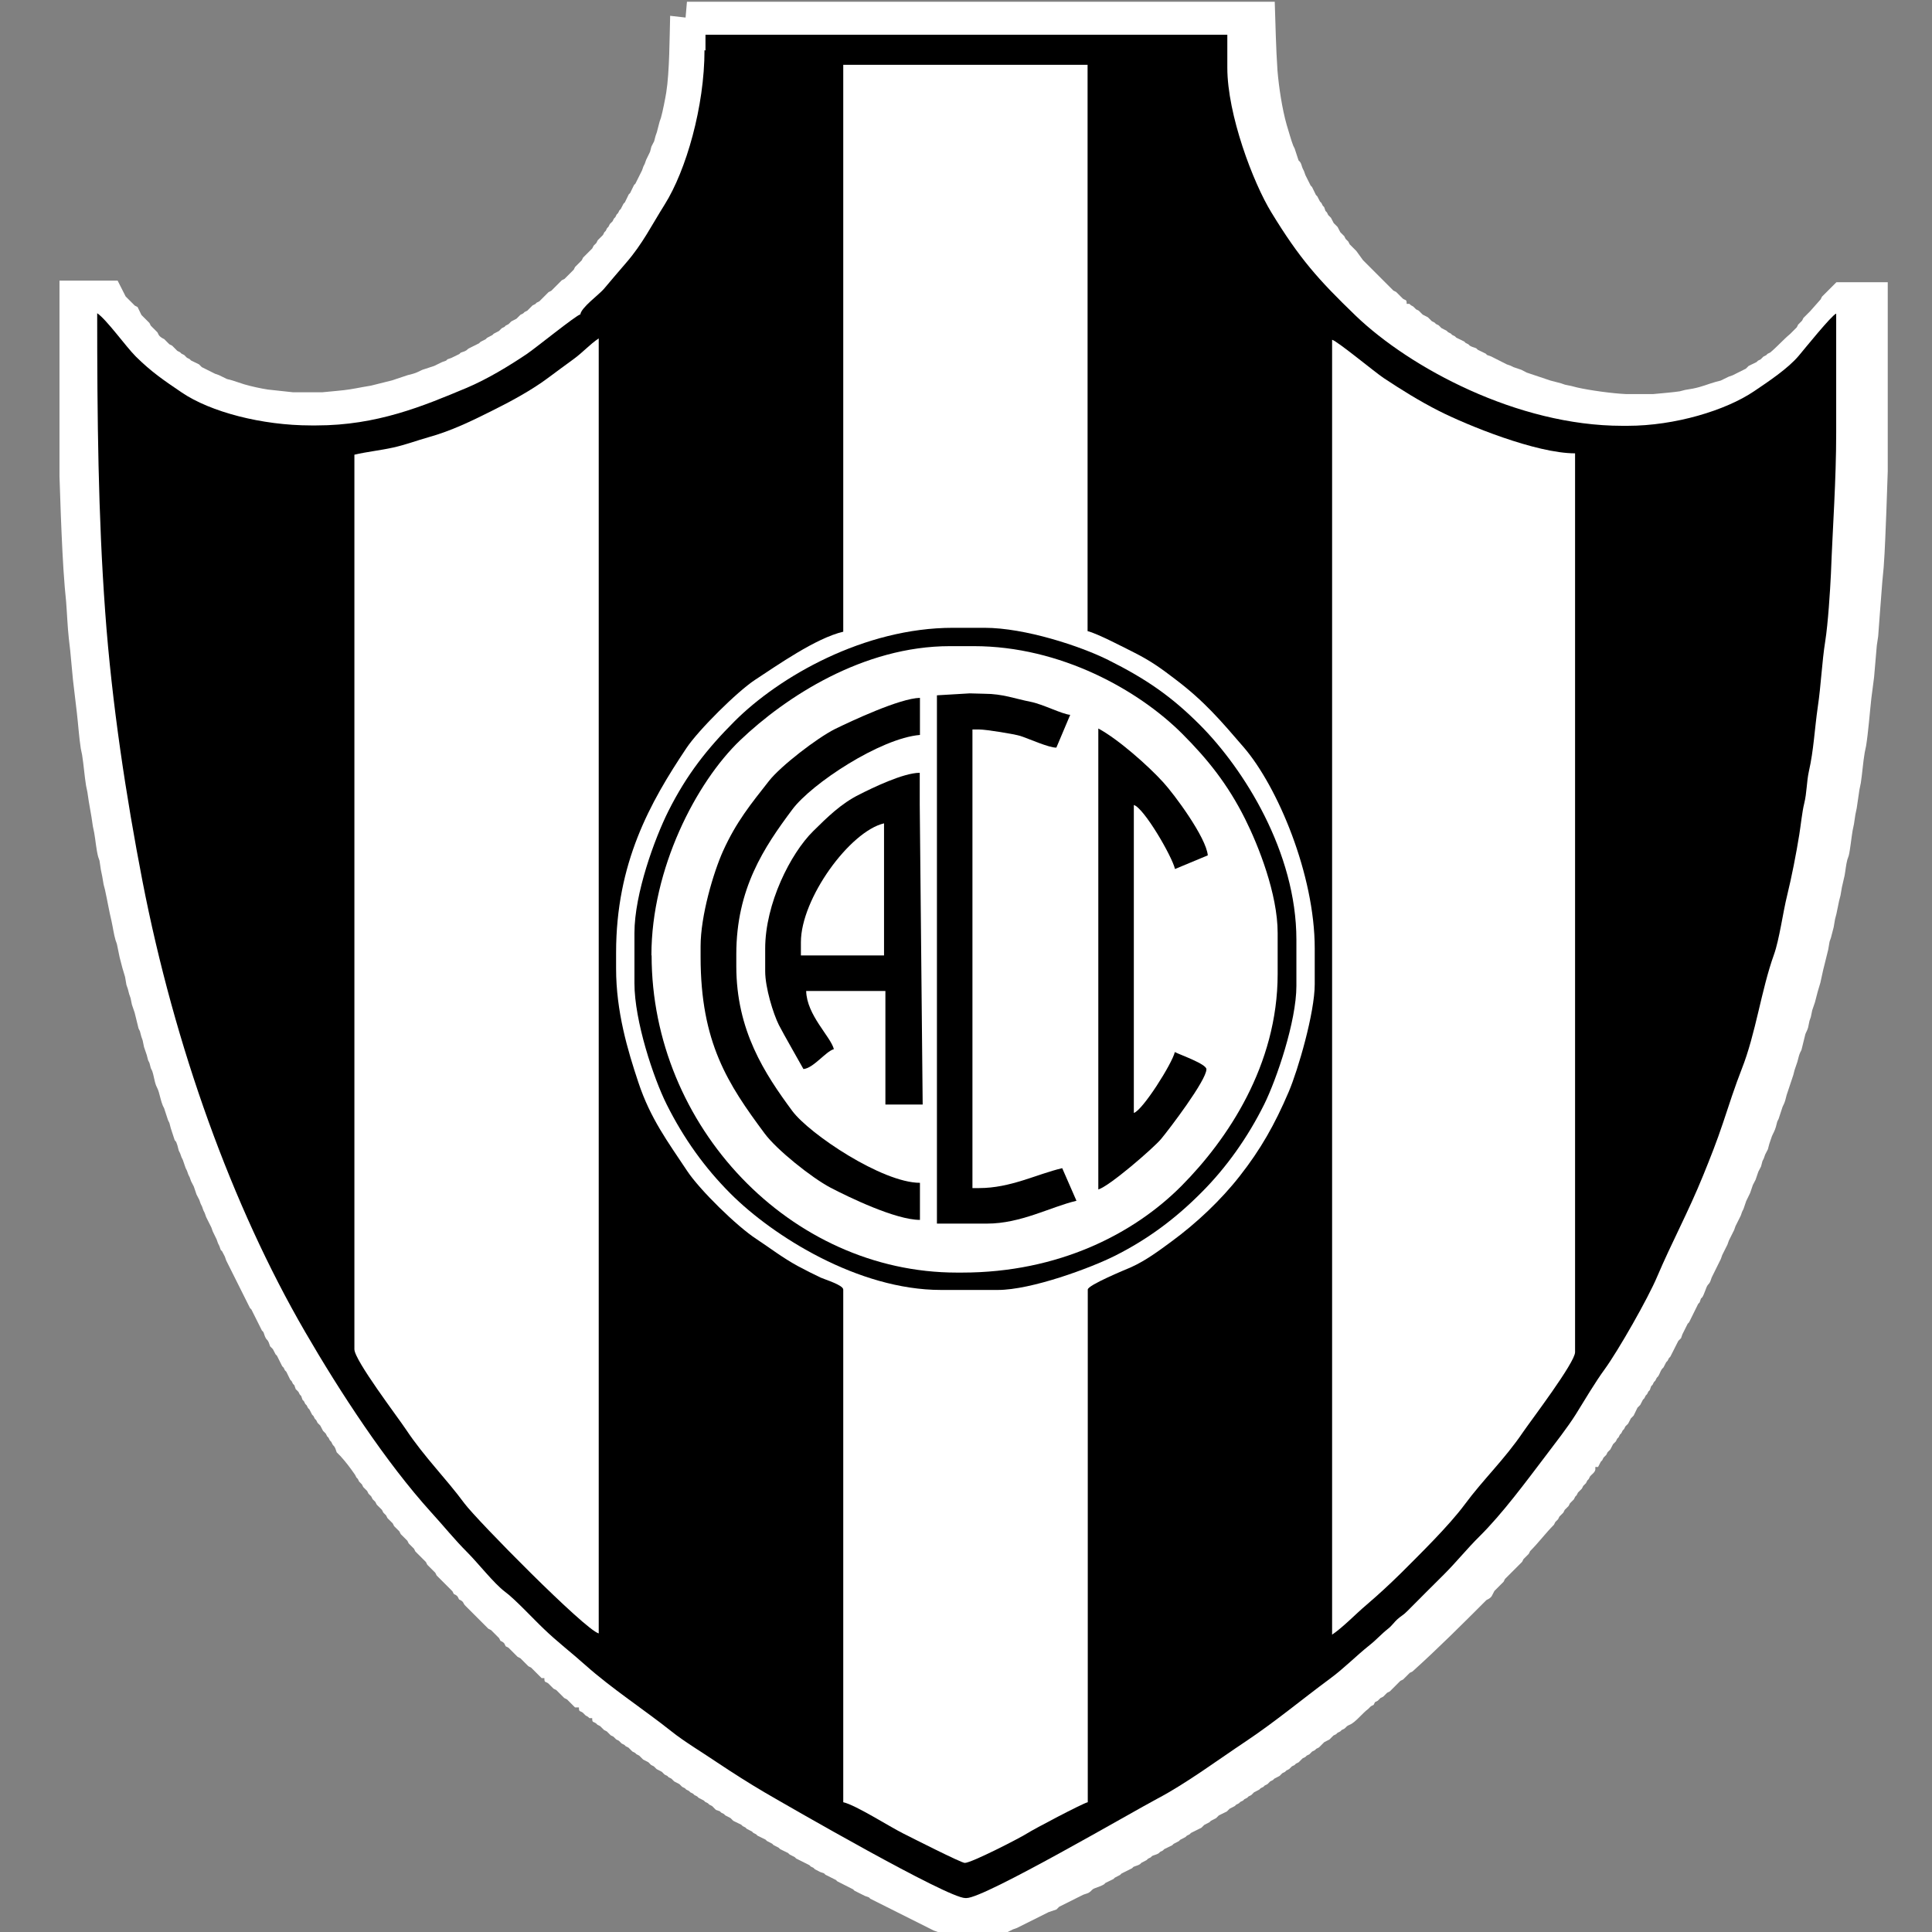 <?xml version="1.0" encoding="utf-8"?>
<svg xmlns="http://www.w3.org/2000/svg" height="99" viewBox="0 0 99 99" width="99">
  <rect x="0" y="0" width="99" height="99" fill="#808080" stroke="none"/>
  <defs>
    <style>.c{opacity:0;}.c,.d{fill:#fff;}.c,.d,.e{stroke-width:0px;}.d,.e{fill-rule:evenodd;}.e{fill:#000;}</style>
  </defs>
  <g id="a">
    <rect class="c" height="99" width="99"/>
  </g>
  <g id="b">
    <path class="d" d="M34.34.81c-.03,1.05-.03,2.88-.2,3.93-.04.26-.19,1.02-.27,1.29l-.07.2-.14.54-.07.2-.07.27-.14.27-.07.27-.2.41-.07.2-.07.14-.07.2-.34.68-.07.07-.2.41-.07.07-.2.41-.07.07-.14.27-.07.07-.07.14-.07.07-.07.14-.07.07-.07.14-.14.14-.07.14-.07.07-.07.14-.07.07-.07.14-.27.27-.07.14-.14.14-.07.14-.47.47-.07.14-.34.34-.07.14-.47.47-.14.07-.54.54-.14.07-.47.47-.14.07-.07.07-.14.07-.27.27-.14.07-.07.07-.14.07-.2.2-.27.14-.14.14-.14.07-.07.07-.14.07-.14.14-.27.14-.07.07-.27.14-.07.07-.27.14-.07.07-.54.27c-.09.06-.05.07-.2.14l-.2.07-.07.07-.41.2-.2.07-.07.07-.2.07-.41.2-.61.2c-.18.08-.26.14-.47.2l-.27.07-.81.27-1.08.27-.41.07c-.53.1-.79.15-1.35.2l-.74.07h-1.49l-1.29-.14c-.34-.05-.89-.17-1.22-.27l-.61-.2-.27-.07-.41-.2-.2-.07-.68-.34-.14-.14-.41-.2-.07-.07-.14-.07-.14-.14-.14-.07-.07-.07-.14-.07-.27-.27-.14-.07-.27-.27s-.17-.06-.27-.2l-.07-.14-.34-.34-.07-.14-.41-.41-.2-.41-.14-.07-.47-.47-.41-.81h-2.98v10.02l.07,2.03c.05,1.22.1,2.44.2,3.66l.07.74c.05.63.07,1.27.14,1.9l.07.61.14,1.49.2,1.69c.07.6.11,1.24.2,1.83l.07.34c.08.5.12,1.06.2,1.56l.07.34.07.47.14.81.07.47.07.34c.07.39.1.83.2,1.22l.07.2.07.47.07.34.07.41.07.27c.12.54.21,1.09.34,1.63.07.32.11.64.2.95l.07.2.14.68.14.54.14.47.07.41.07.2.07.27.07.2.07.34.14.41.2.81.07.14.07.27.07.2.07.34.14.41.07.27.07.14.07.27.07.14c.07.18.11.52.2.75.06.14.09.17.14.34.07.23.11.46.2.68l.07.14.2.61.07.14.07.27.2.61c.06.1.05-.01.14.27l.07.27.07.14.07.2.07.14.14.41.07.14.07.2.07.14.07.2.14.27.14.41.14.27.07.2.07.14.07.2.07.14.07.2.27.54.07.2.2.41.07.2.07.14.07.2.07.07.14.27.07.2,1.22,2.44.07.07.54,1.08.07.07c.04.07.07.24.14.34.06.09.07.05.14.2l.07.2.14.14.14.27.07.07.27.54.07.07.07.14.07.07.2.41.07.07.07.14.07.07.07.2.14.14.07.14.07.07.07.2.07.07.07.14.07.07.07.14.07.07.14.27.07.07.07.14.07.07.07.14.14.14.14.27.14.14.07.14.07.07.07.14.07.07.07.14c.06.09.07.05.14.2l.07.2.2.2c.29.32.51.62.74.95l.07.14.07.07.07.14.14.14.07.14.2.2.07.14.14.14.07.14.14.14.07.14.27.27.07.14.14.14.07.14.27.27.07.14.27.27.07.14.34.34.07.14.27.27.07.14.54.54.07.14.41.41.07.14.81.81.07.14s.14.05.2.14l.07.14s.14.05.2.14c.06.09.03.09.14.2l.14.14.88.88.14.14.14.07.41.41.07.14s.14.05.2.14l.07.14.14.07.47.47.14.07.41.41.14.07.54.54h.14c0,.25.05.16.2.27l.27.27.14.07.41.41.14.07.41.41h.2c0,.25.05.16.2.27l.14.14c.09.06.09.03.2.14h.14c0,.25.05.16.2.27l.07.07.14.07.2.2.14.07.2.2.14.07.14.14.14.07.14.14.14.07.07.07.14.07.2.2.14.07.07.07.14.07.2.2.27.14.14.14.14.07.14.14.27.14.14.14.14.07.07.07.14.07.14.14.27.14.14.14.14.07.07.07.14.07.07.07.14.07.07.07.14.07.07.07.27.14.07.07.14.07.07.07.14.07.2.2.2.07.07.07.14.07.07.07.27.14.14.14.41.2.07.07.14.07.07.07.27.14.07.07.14.07.07.07.41.2.07.07.27.14.07.07.27.14.07.07.41.2.07.07.27.14.07.07.68.34.07.07.14.07.07.07.27.14.2.07.07.07.54.27.07.07.81.41.07.07.54.27.2.07.07.07,3.25,1.63.2.07c.06.04.05.07.2.14l.2.07.41.2.2.07.14.07h1.22c.07-.01.47-.15.54-.2l.07-.07.2-.07.68-.34.2-.07,1.62-.81.41-.14.14-.14,1.22-.61c.11-.05.24-.06.34-.14.12-.08.09-.13.27-.2.13-.05.37-.13.47-.2l.07-.07.41-.2.07-.07.27-.14.07-.07.54-.27.07-.07c.07-.04.24-.07.34-.14l.07-.07.27-.14.07-.07.14-.07.07-.07c.07-.04.24-.07.34-.14l.07-.07.14-.07.07-.07.41-.2.07-.07.27-.14.07-.07.27-.14.07-.07.14-.07.07-.07.54-.27.14-.14.27-.14.07-.07.27-.14.14-.14.41-.2.14-.14.27-.14.07-.07.14-.07.07-.07.14-.07.07-.07.14-.07.07-.07.14-.07.14-.14.27-.14.07-.07.14-.07.07-.07.14-.07.14-.14.14-.07.07-.07.27-.14.14-.14.14-.07.07-.07.14-.07.14-.14.14-.07.07-.07.14-.07.2-.2.14-.07.07-.07.14-.07.14-.14.14-.07.07-.07.14-.07.27-.27.27-.14.2-.2.14-.07.07-.07.14-.07.07-.07.14-.07c.12-.09.09-.13.27-.2.3-.12.65-.59.95-.81l.14-.14.14-.07.07-.14.14-.07.14-.14.14-.07.2-.2.14-.07.54-.54.14-.07.34-.34.14-.07c1.3-1.17,2.55-2.42,3.79-3.66.04-.03.17-.06.27-.2l.14-.27.47-.47.07-.14.88-.88.07-.14.27-.27.07-.14c.44-.44.79-.92,1.22-1.35l.07-.14.14-.14.07-.14.2-.2.07-.14.2-.2.07-.14.2-.2.07-.14.07-.07.07-.14.2-.2.07-.14.14-.14.07-.14.07-.07.07-.14c.07-.09.24-.19.27-.34v-.14h.14l.14-.27.07-.07.07-.14.14-.14.07-.14.14-.14.14-.27.14-.14.07-.14.07-.07.07-.14.07-.07.07-.14.07-.07.07-.14.14-.14.14-.27.14-.14.2-.41.14-.14.14-.27.07-.07.07-.14.07-.07.07-.14.07-.07.07-.2.07-.07.07-.14.07-.07.07-.14c.07-.1.04,0,.14-.2.04-.09.08-.19.14-.27l.07-.07.14-.27.07-.07.07-.14.07-.07.41-.81.14-.14.07-.2.27-.54.07-.07.47-.95.07-.07.07-.2.07-.07c.1-.15.2-.52.27-.61.06-.09.07-.05.14-.2l.07-.2.47-.95.07-.2.27-.54.07-.2.27-.54.07-.2.27-.54.07-.2.07-.14.14-.41.2-.41.14-.41.14-.27.14-.41.14-.27.07-.27.07-.14.07-.2.14-.27.07-.27.14-.41c.08-.18.14-.26.2-.47l.07-.27.07-.14.2-.61c.06-.14.09-.17.14-.34l.07-.27.34-1.02.07-.27.14-.41c.05-.16.07-.32.14-.47l.07-.14.2-.81c.04-.11.09-.17.14-.34l.07-.34.07-.2.07-.34.14-.41.14-.54.14-.47c.07-.29.12-.59.2-.88l.2-.81.07-.41.07-.2.14-.54.07-.41.07-.27.14-.68.07-.27.07-.41.14-.61c.05-.27.07-.55.14-.81l.07-.2c.07-.26.14-.95.2-1.29l.07-.34.07-.47.07-.34.14-.95.07-.34c.08-.52.11-1.04.2-1.56l.07-.34c.11-.67.19-1.72.27-2.44l.14-1.08.14-1.63.07-.47.07-.95.14-1.83.07-.74c.07-.91.1-1.99.14-2.91l.07-2.03v-9.68h-2.63l-.74.74-.07.14-.54.61-.34.34-.07.14-.2.2-.07.14-.34.34c-.35.29-.66.65-1.02.95l-.14.07-.07.07-.14.07-.14.14-.14.07-.07.07-.41.2-.14.14-.68.34-.2.07-.41.2-.27.07c-.42.12-.66.24-1.15.34l-.41.07-.27.07c-.23.04-1.12.12-1.35.14h-1.42c-.67-.03-1.85-.19-2.5-.34l-.27-.07-.34-.07-.2-.07-.54-.14-1.22-.41-.27-.14-.41-.14-.14-.07-.2-.07-.81-.41-.2-.07-.07-.07-.41-.2-.07-.07c-.07-.04-.24-.07-.34-.14l-.07-.07-.14-.07-.07-.07-.41-.2-.07-.07-.14-.07-.07-.07-.14-.07-.07-.07-.27-.14-.14-.14-.14-.07-.07-.07-.14-.07-.2-.2-.27-.14-.2-.2-.14-.07-.14-.14c-.09-.06-.09-.03-.2-.14h-.14c0-.25-.05-.16-.2-.27l-.34-.34-.14-.07-1.56-1.56-.34-.47-.34-.34-.07-.14-.14-.14-.07-.14-.2-.2-.14-.27-.2-.2-.14-.27-.14-.14-.07-.14-.07-.07-.07-.2-.07-.07-.07-.14-.07-.07-.14-.27-.07-.07-.2-.41-.07-.07-.27-.54-.07-.2-.07-.14c-.05-.11-.06-.24-.14-.34l-.07-.07-.2-.61-.07-.14c-.11-.27-.24-.77-.34-1.08-.23-.81-.4-1.93-.47-2.78-.08-1.17-.1-2.35-.14-3.52h-30.12l-.07.81Z"/>
    <path class="e" d="M36.1,2.57c0,2.88-.94,6.16-2.04,7.91-.68,1.08-1.13,2.01-1.97,2.98-.4.46-.76.89-1.15,1.35-.25.29-1.17.96-1.2,1.3-.19.02-2.35,1.77-2.76,2.04-.91.61-2.01,1.28-3.08,1.73-2.22.93-4.58,1.92-7.69,1.92h-.27c-2.52,0-5.16-.69-6.63-1.69-.93-.63-1.55-1.05-2.35-1.84-.52-.52-1.5-1.9-1.98-2.22,0,5.37.05,10.37.41,15.3.34,4.71,1.08,9.51,1.91,13.8,1.65,8.48,4.59,16.64,8.33,23.09,1.79,3.09,4.15,6.7,6.46,9.25.65.71,1.18,1.38,1.86,2.06.54.54,1.37,1.6,1.92,2.01.53.39,1.48,1.42,2.01,1.92.65.63,1.41,1.21,2.1,1.83,1.38,1.23,2.98,2.26,4.44,3.42.65.52,1.62,1.1,2.34,1.59.81.54,1.58,1.03,2.41,1.52,1.2.7,9.38,5.42,10.29,5.42h.07c.93,0,8.5-4.42,9.79-5.1,1.48-.78,3.12-2,4.52-2.93,1.54-1.03,2.86-2.14,4.31-3.21.71-.52,1.33-1.16,2.02-1.71.38-.3.59-.56.97-.86.19-.15.31-.34.47-.48.16-.15.31-.21.52-.43.64-.64,1.22-1.23,1.86-1.86.65-.65,1.2-1.34,1.83-1.96,1.16-1.15,2.35-2.76,3.36-4.09.49-.65,1.15-1.49,1.57-2.16.42-.68,1.01-1.67,1.48-2.31.69-.95,2.22-3.63,2.69-4.75.74-1.74,1.6-3.32,2.35-5.17.37-.91.7-1.74,1.02-2.7.28-.85.63-1.92.96-2.76.72-1.82,1-4.05,1.65-5.86.28-.78.46-2.17.68-3.05.23-.94.46-2.11.62-3.11.07-.43.15-1.19.25-1.58.14-.57.12-1.1.24-1.65.25-1.1.29-2.15.46-3.33.16-1.06.21-2.29.38-3.35.14-.88.25-2.59.29-3.44.09-2.39.27-4.78.27-7.25v-6.09c-.23.08-1.64,1.83-1.91,2.15-.55.66-1.56,1.33-2.3,1.83-1.45.98-4.05,1.77-6.48,1.77h-.27c-5.39,0-10.9-2.99-13.66-5.64-1.92-1.85-2.88-2.93-4.32-5.29-.94-1.53-2.26-5.02-2.26-7.42v-1.69h-26.74v.81Z"/>
    <path class="d" d="M43.21,32.37c-1.41.33-3.39,1.73-4.51,2.46-.93.61-2.92,2.59-3.53,3.51-1.86,2.78-3.6,5.88-3.6,10.48v.81c0,2.2.59,4.18,1.14,5.83.62,1.87,1.52,3.06,2.5,4.54.64.97,2.56,2.85,3.55,3.49.71.47,1.34.96,2.13,1.39.37.2.81.42,1.17.59.22.1,1.15.38,1.15.61v26.27c.65.15,2.35,1.24,3.07,1.6.38.19,2.97,1.51,3.16,1.51.34,0,2.81-1.27,3.17-1.5.34-.22,2.86-1.55,3.13-1.61v-26.27c0-.23,1.93-1.02,2.23-1.15.75-.34,1.42-.84,2.07-1.32,1.27-.93,2.53-2.12,3.49-3.35,1.06-1.35,1.79-2.63,2.51-4.32.47-1.1,1.33-4.04,1.33-5.51v-1.83c0-3.78-1.9-8.29-3.64-10.31-1.18-1.37-2.02-2.36-3.5-3.48-.72-.55-1.24-.93-2.09-1.36-.52-.26-1.91-.99-2.41-1.11V3.32h-12.52v29.05h0Z"/>
    <path class="e" d="M32.51,47.81v2.57c0,1.94.98,4.87,1.65,6.21.88,1.76,1.96,3.26,3.28,4.58,2.16,2.16,6.53,4.93,10.78,4.93h2.91c1.73,0,4.76-1.13,5.98-1.74,1.74-.87,3.16-1.95,4.46-3.26,1.27-1.27,2.37-2.82,3.21-4.51.63-1.27,1.65-4.25,1.65-6.07v-2.37c0-4.48-2.69-8.75-4.96-11.02-1.45-1.45-2.74-2.34-4.68-3.31-1.42-.71-4.27-1.65-6.34-1.65h-1.62c-4.55,0-8.9,2.5-11.19,4.79-1.4,1.4-2.45,2.73-3.39,4.6-.7,1.4-1.74,4.23-1.74,6.25Z"/>
    <path class="d" d="M33.39,48.96c0,8.74,7.1,16.25,15.64,16.25h.27c4.93,0,8.8-1.98,11.25-4.45,2.35-2.37,4.92-6.18,4.92-10.85v-2.1c0-2-.98-4.47-1.67-5.85-.88-1.76-1.91-3.05-3.22-4.36-2.23-2.23-6.23-4.49-10.68-4.49h-1.22c-4.46,0-8.43,2.61-10.75,4.82-2.26,2.16-4.55,6.59-4.55,11.02Z"/>
    <path class="d" d="M18.16,23.3v45.84c0,.56,2.24,3.5,2.65,4.12.94,1.41,2.03,2.48,2.99,3.78.64.86,6.18,6.48,6.88,6.66V17.34c-.46.31-.81.71-1.26,1.04-.46.34-.88.64-1.33.98-.84.63-1.93,1.22-2.9,1.7-1.02.51-2.06,1.02-3.25,1.35-.57.16-1.15.38-1.78.52-.67.15-1.37.22-2,.37Z"/>
    <path class="d" d="M68.25,83.77c.58-.39,1.21-1.06,1.78-1.54.63-.54,1.17-1.04,1.76-1.62.99-.99,2.45-2.42,3.26-3.51.96-1.3,2.05-2.32,2.99-3.71.41-.6,2.67-3.57,2.67-4.1V23.23c-2.01,0-5.55-1.45-6.97-2.17-.99-.5-1.95-1.1-2.84-1.69-.45-.3-2.37-1.89-2.64-1.96v66.36h0Z"/>
    <path class="e" d="M39.21,48.62v1.15c0,.84.41,2.17.7,2.75.16.33,1.26,2.25,1.26,2.26.51-.04,1.14-.9,1.56-1.02-.17-.65-1.39-1.74-1.42-2.98h4.06v5.82h1.91s-.15-15.37-.15-15.37v-1.63c-.84,0-2.44.78-3.09,1.11-.95.47-1.66,1.18-2.38,1.89-1.15,1.14-2.45,3.7-2.45,6.01Z"/>
    <path class="e" d="M48.01,35.63v27.07s2.57,0,2.57,0c1.73,0,3.24-.85,4.58-1.17l-.73-1.67c-1.32.31-2.64,1.02-4.26,1.02h-.34v-23.5h.34c.38,0,1.82.24,2.11.33.46.15,1.47.61,1.85.6l.71-1.68c-.41-.03-1.41-.55-2.04-.67-.77-.15-1.42-.41-2.36-.41l-.75-.02-1.69.1Z"/>
    <path class="e" d="M35.9,48.49v.54c0,4.4,1.4,6.52,3.28,9.05.61.83,2.41,2.27,3.38,2.78.92.48,3.33,1.65,4.58,1.65v-1.9c-1.93,0-5.66-2.5-6.54-3.68-1.42-1.92-2.87-4.13-2.87-7.42v-.61c0-3.36,1.42-5.48,2.87-7.42.98-1.32,4.51-3.65,6.54-3.82v-1.9c-1.03.02-3.52,1.19-4.36,1.6-.93.47-2.77,1.89-3.37,2.65-.95,1.21-1.68,2.1-2.36,3.6-.49,1.09-1.15,3.31-1.15,4.88Z"/>
    <path class="e" d="M56.27,60.95c.53-.12,2.85-2.13,3.23-2.59.4-.48,2.32-3,2.32-3.57,0-.27-1.35-.74-1.62-.88-.13.58-1.65,2.99-2.1,3.12v-15.78c.51.14,1.95,2.61,2.11,3.28l1.68-.7c-.08-.92-1.72-3.13-2.28-3.74-.77-.85-2.32-2.22-3.33-2.76v23.63Z"/>
    <path class="d" d="M41.04,48.28v.68h4.26v-6.77c-1.75.41-4.26,3.85-4.26,6.09Z"/>
  </g>
</svg>